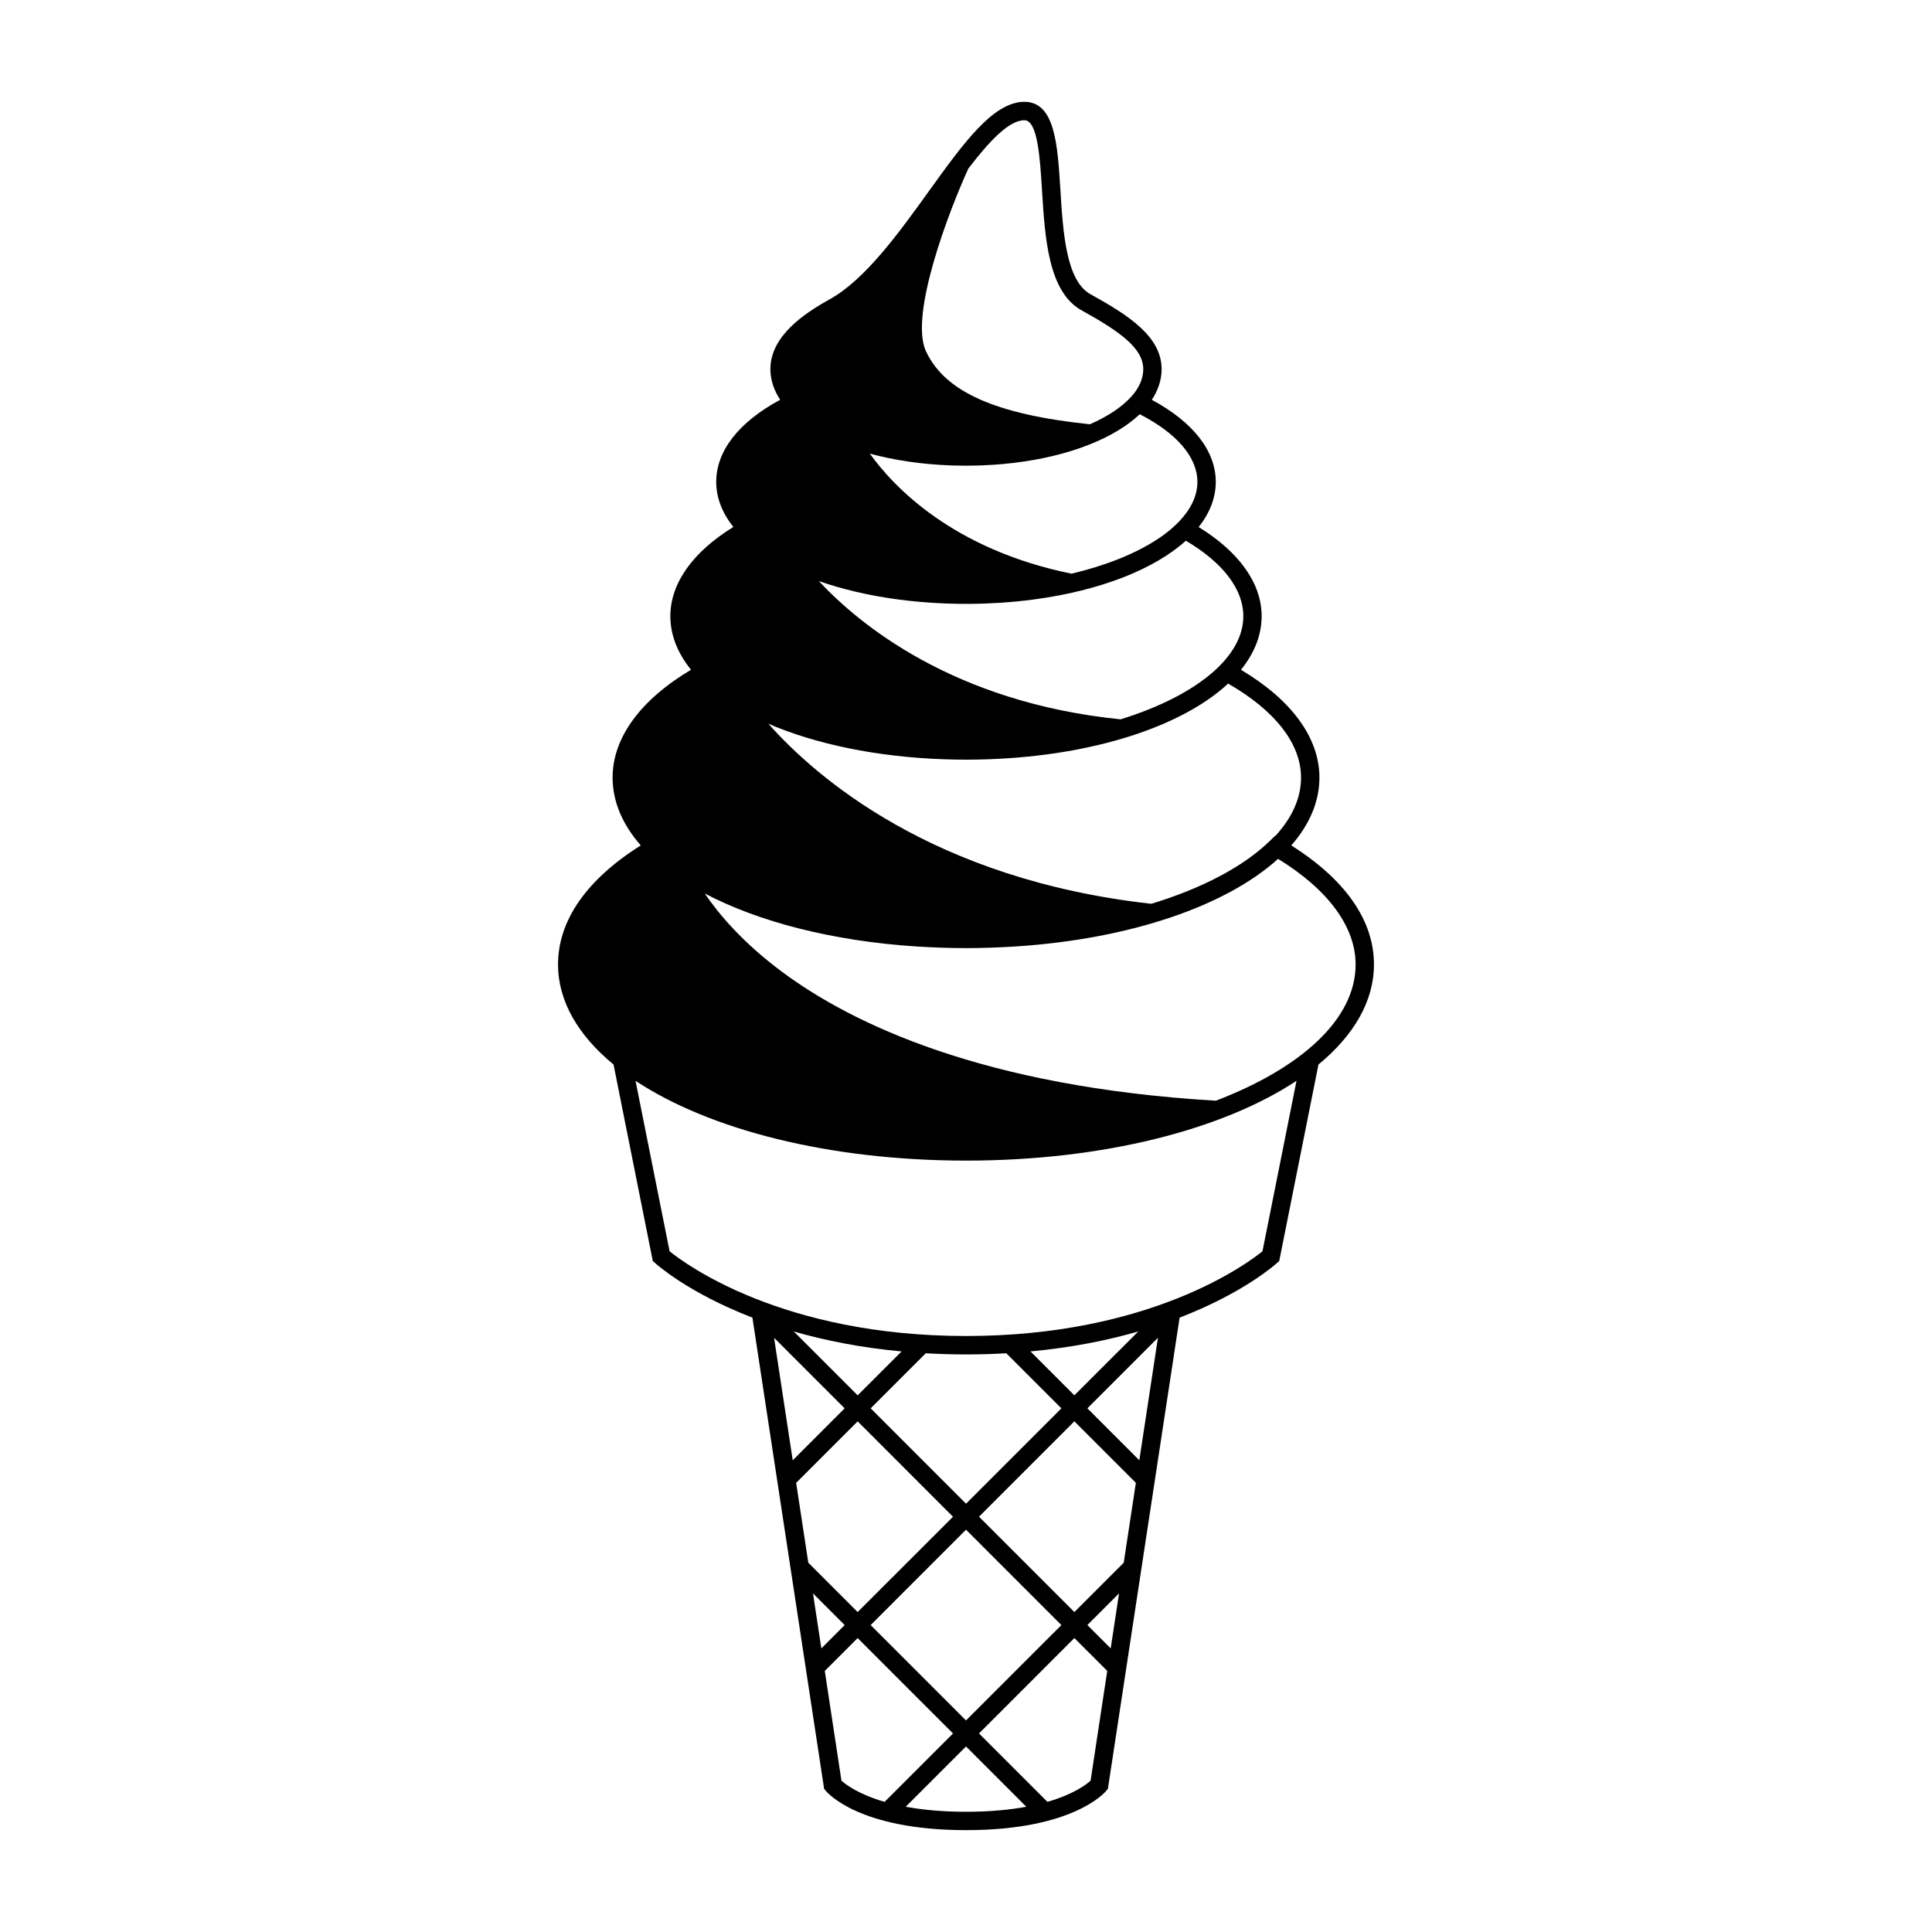 <?xml version="1.0" encoding="UTF-8"?>
<!-- Uploaded to: SVG Repo, www.svgrepo.com, Generator: SVG Repo Mixer Tools -->
<svg fill="#000000" width="800px" height="800px" version="1.1" viewBox="144 144 512 512" xmlns="http://www.w3.org/2000/svg">
 <path d="m486.2 368.05c4.805-5.488 7.461-11.562 7.461-17.992 0-10.508-7.356-20.574-20.789-28.555 3.527-4.375 5.477-9.16 5.477-14.203 0-8.68-5.906-16.988-16.691-23.625 2.922-3.688 4.535-7.719 4.535-11.965 0-8.207-5.996-15.859-16.949-21.754 1.672-2.543 2.594-5.273 2.594-8.133 0-8.699-8.922-14.355-18.848-19.852-6.484-3.586-7.285-16.453-7.984-27.809-0.742-11.914-1.438-23.18-9.547-23.18-8.258 0-16.176 11.008-25.348 23.754-7.879 10.949-16.809 23.355-26.223 28.574-6.75 3.742-15.723 9.734-15.723 18.504 0 2.856 0.918 5.586 2.59 8.133-10.953 5.891-16.949 13.547-16.949 21.754 0 4.246 1.617 8.273 4.539 11.957-10.793 6.644-16.695 14.957-16.695 23.633 0 5.043 1.949 9.836 5.477 14.203-13.43 7.992-20.781 18.047-20.781 28.555 0 6.43 2.656 12.5 7.465 17.992-14.355 9.043-21.926 19.906-21.926 31.543 0 9.766 5.352 18.812 14.711 26.531l10.398 52.055 0.594 0.535c0.605 0.551 8.992 7.992 25.809 14.48l19 124.84 0.406 0.52c0.344 0.422 8.723 10.461 37.195 10.461 28.48 0 36.855-10.035 37.203-10.461l0.406-0.52 19-124.84c16.816-6.488 25.199-13.93 25.809-14.48l0.594-0.535 10.395-52.059c9.359-7.719 14.707-16.762 14.707-26.527 0.012-11.629-7.562-22.488-21.91-31.535zm-85.582-179.37c5.465-7.141 10.715-12.812 14.848-12.812 3.527 0 4.137 9.879 4.68 18.602 0.777 12.602 1.664 26.887 10.488 31.77 10.348 5.727 16.34 10.113 16.34 15.586 0 2.309-0.926 4.535-2.59 6.629l-0.645 0.719c-2.5 2.777-6.277 5.234-10.906 7.266-24.965-2.606-38.391-8.57-43.43-19.324-4.566-9.734 6.43-37.996 11.215-48.434zm-4.621 78.656c0.211 0.012 0.418 0.016 0.629 0.02 1.117 0.035 2.238 0.059 3.375 0.059 1.137 0 2.262-0.02 3.375-0.059 0.211-0.004 0.418-0.012 0.629-0.02 15.84-0.57 29.488-4.508 38.102-10.418 0.18-0.125 0.367-0.25 0.551-0.383 0.395-0.277 0.77-0.562 1.145-0.852 0.352-0.266 0.691-0.543 1.02-0.828 0.309-0.262 0.621-0.523 0.91-0.797 0.105-0.098 0.215-0.188 0.316-0.281 9.871 5.074 15.27 11.402 15.27 17.938 0 3.652-1.707 7.164-4.746 10.387l-0.449 0.453c-0.586 0.59-1.219 1.168-1.883 1.734-0.074 0.059-0.141 0.125-0.215 0.188-0.59 0.5-1.223 0.977-1.883 1.457-0.359 0.258-0.734 0.516-1.102 0.766-0.223 0.145-0.453 0.293-0.672 0.438-5.758 3.703-13.473 6.781-22.41 8.891-31.555-6.434-47.227-23.145-53.445-31.816 6.406 1.742 13.68 2.84 21.484 3.125zm-14.059 35.516c0.09 0.012 0.18 0.02 0.273 0.035 2.719 0.359 5.516 0.637 8.379 0.828 0.273 0.016 0.555 0.031 0.828 0.051 1.102 0.066 2.211 0.121 3.332 0.168 0.359 0.012 0.719 0.023 1.082 0.035 1.379 0.039 2.777 0.066 4.18 0.066 1.406 0 2.801-0.023 4.18-0.066 0.363-0.012 0.719-0.023 1.082-0.035 1.117-0.047 2.227-0.102 3.332-0.168 0.277-0.016 0.551-0.031 0.828-0.051 2.863-0.191 5.656-0.469 8.383-0.828 0.086-0.016 0.172-0.023 0.258-0.035 17.461-2.332 31.824-7.984 40.188-15.559 9.84 5.809 15.234 12.867 15.234 20.008 0 4.883-2.504 9.559-6.926 13.785-0.266 0.25-0.535 0.504-0.812 0.754-5.723 5.129-14.328 9.547-24.781 12.793-44.34-4.469-69.391-25.281-79.98-36.648 6.215 2.18 13.277 3.848 20.941 4.867zm12.25 42.363c0.215 0.004 0.438 0.016 0.66 0.02 1.703 0.051 3.422 0.086 5.152 0.086 1.734 0 3.449-0.035 5.152-0.086 0.223-0.004 0.441-0.016 0.66-0.02 28.012-0.957 51.504-8.75 63.652-20.059 12.48 7.16 19.324 15.961 19.324 24.91 0 5.477-2.422 10.699-6.805 15.473l-0.07-0.039-1.324 1.289c-7.078 6.918-18.105 12.645-31.469 16.727-57.812-6.438-88.898-33.523-101.49-47.715 12.461 5.367 28.578 8.793 46.555 9.414zm-45.051 153.31 18.703 18.703-13.758 13.762zm76.141 18.703-25.273 25.27-25.27-25.277 14.602-14.594c3.43 0.191 6.984 0.309 10.672 0.309 3.691 0 7.246-0.109 10.672-0.309zm-8.191-15.086c10.938-1.02 20.445-2.949 28.562-5.289l-16.93 16.926zm8.191 72.52-25.273 25.27-25.27-25.27 25.27-25.277zm-53.992-60.883-16.922-16.922c8.117 2.344 17.625 4.273 28.562 5.289zm-16.297 23.195 16.297-16.297 25.27 25.277-25.27 25.254-13.078-13.078zm6.676 43.867-2.215-14.582 8.398 8.398zm5.328 35.051-4.418-29.074 8.711-8.711 25.27 25.277-18.129 18.129c-7.004-2.035-10.363-4.648-11.434-5.621zm33.012 8.246c-6.41 0-11.656-0.535-15.98-1.336l15.98-15.977 15.984 15.984c-4.328 0.797-9.578 1.328-15.984 1.328zm33.012-8.25c-1.082 0.992-4.453 3.602-11.441 5.617l-18.129-18.129 25.27-25.277 8.715 8.711zm5.328-35.047-6.184-6.184 8.398-8.398zm3.453-22.707-13.078 13.074-25.27-25.266 25.27-25.277 16.297 16.297zm4.133-27.145-13.766-13.766 18.703-18.703zm32.637-55.387c-4.117 3.332-29.824 22.453-78.562 22.453-48.742 0-74.453-19.129-78.555-22.453l-9.027-45.176c19.496 12.898 51.156 21.145 87.582 21.145s68.094-8.246 87.586-21.148zm-12.344-39.906c-61.844-3.637-96.59-20.52-114.85-34.062-10.551-7.82-16.922-15.426-20.602-20.848 14.254 7.496 33.801 12.586 56.074 14.035 0.215 0.012 0.438 0.023 0.656 0.039 1.703 0.105 3.422 0.188 5.16 0.25 0.457 0.016 0.918 0.031 1.371 0.051 1.977 0.055 3.961 0.098 5.969 0.098 2.012 0 3.996-0.039 5.977-0.098 0.465-0.016 0.918-0.031 1.371-0.051 1.738-0.066 3.457-0.145 5.152-0.25 0.223-0.012 0.438-0.023 0.66-0.039 30.469-1.984 55.836-10.781 69.531-23.215 13.273 8.137 20.559 18.02 20.559 27.988 0.004 14.48-14.41 27.453-37.027 36.102z"/>
</svg>
